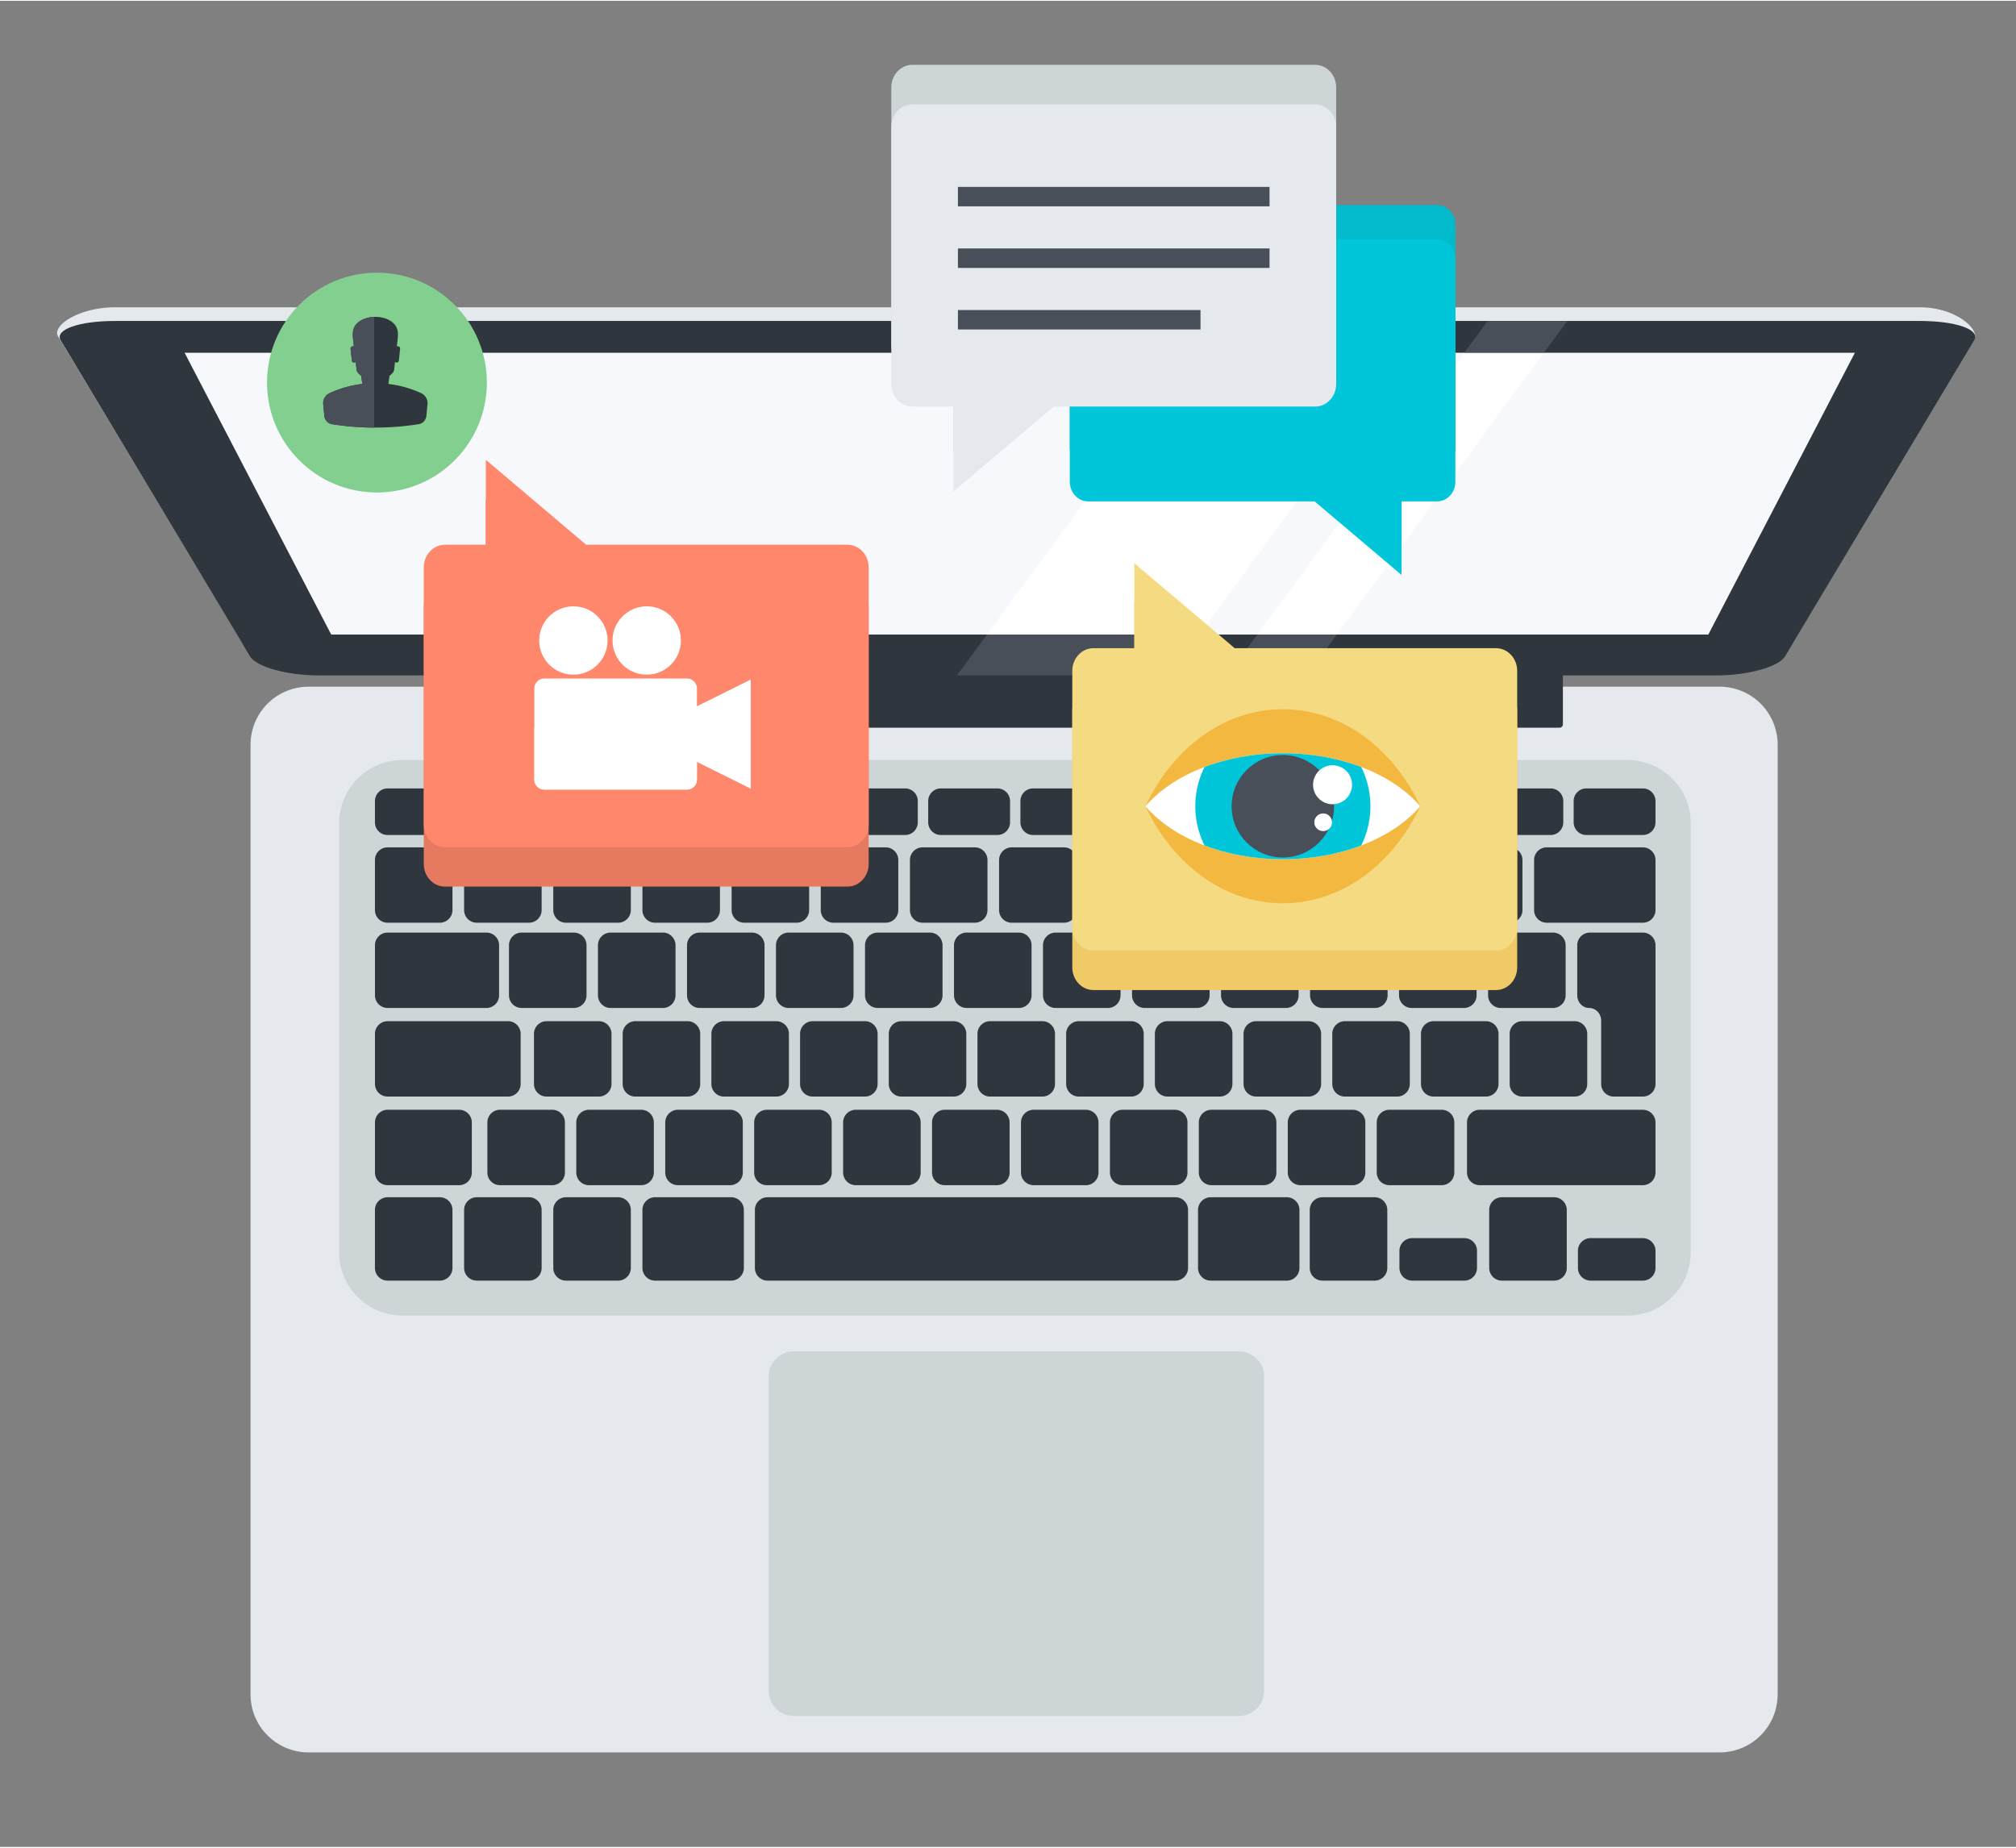 <?xml version="1.0"?>
<svg xmlns="http://www.w3.org/2000/svg" xmlns:xlink="http://www.w3.org/1999/xlink" viewBox="0 0 94.82 86.84" width="120" height="110"><rect x="0" y="0" width="94.82" height="86.84" fill="#808080" stroke="none"/><path fill="#E5E8EC" d="M90.294 14.416H5.421c-1.703 0-2.979.857-2.694 1.356l8.65 14.412c.284.5 2.107.906 3.612.906H80.724c1.504 0 3.33-.406 3.613-.906l8.525-14.221c.286-.5-.865-1.547-2.568-1.547zM83.609 79.668a2.726 2.726 0 01-2.726 2.726H14.509a2.726 2.726 0 01-2.725-2.726V34.992a2.728 2.728 0 012.725-2.728h66.375a2.727 2.727 0 012.726 2.728v44.676z"/><path fill="#30363D" d="M90.294 15.059H5.421c-1.703 0-2.854.404-2.571.904l8.901 14.861c.284.501 1.734.908 3.239.908H80.725c1.504 0 2.956-.407 3.24-.908l8.898-14.861c.285-.5-.866-.904-2.569-.904z"/><path fill="#CDD5D7" d="M79.52 58.877a2.977 2.977 0 01-2.967 2.968H18.919a2.978 2.978 0 01-2.968-2.968V38.682a2.977 2.977 0 012.968-2.969h57.634a2.976 2.976 0 012.967 2.969v20.195z"/><g fill="#30363D"><path d="M21.482 38.645a.595.595 0 01-.593.595h-2.661a.595.595 0 01-.593-.595v-1.003c0-.327.267-.593.593-.593h2.661c.327 0 .593.267.593.593v1.003zM25.819 38.645a.596.596 0 01-.593.595h-2.66a.597.597 0 01-.594-.595v-1.003c0-.327.268-.593.594-.593h2.66c.326 0 .593.267.593.593v1.003zM30.156 38.645a.596.596 0 01-.595.595h-2.66a.595.595 0 01-.592-.595v-1.003c0-.327.267-.593.592-.593h2.66c.328 0 .595.267.595.593v1.003zM34.493 38.645a.596.596 0 01-.593.595h-2.662a.595.595 0 01-.592-.595v-1.003c0-.327.267-.593.592-.593H33.9c.326 0 .593.267.593.593v1.003zM38.83 38.645a.595.595 0 01-.593.595h-2.66a.597.597 0 01-.595-.595v-1.003c0-.327.268-.593.595-.593h2.66c.327 0 .593.267.593.593v1.003zM43.167 38.645a.595.595 0 01-.593.595h-2.661a.596.596 0 01-.594-.595v-1.003c0-.327.268-.593.594-.593h2.661c.327 0 .593.267.593.593v1.003zM47.506 38.645a.596.596 0 01-.595.595h-2.66a.596.596 0 01-.594-.595v-1.003c0-.327.268-.593.594-.593h2.66c.327 0 .595.267.595.593v1.003zM51.842 38.645a.596.596 0 01-.594.595h-2.66a.596.596 0 01-.594-.595v-1.003c0-.327.267-.593.594-.593h2.66c.326 0 .594.267.594.593v1.003zM56.179 38.645a.596.596 0 01-.594.595h-2.66a.596.596 0 01-.594-.595v-1.003c0-.327.267-.593.594-.593h2.66c.326 0 .594.267.594.593v1.003zM60.516 38.645a.596.596 0 01-.594.595h-2.661a.597.597 0 01-.594-.595v-1.003c0-.327.268-.593.594-.593h2.661c.326 0 .594.267.594.593v1.003zM64.853 38.645a.596.596 0 01-.594.595h-2.662a.596.596 0 01-.592-.595v-1.003c0-.327.268-.593.592-.593h2.662c.327 0 .594.267.594.593v1.003zM69.19 38.645a.595.595 0 01-.593.595h-2.662a.597.597 0 01-.593-.595v-1.003c0-.327.268-.593.593-.593h2.662c.326 0 .593.267.593.593v1.003zM73.527 38.645a.596.596 0 01-.594.595h-2.661a.597.597 0 01-.593-.595v-1.003c0-.327.268-.593.593-.593h2.661c.326 0 .594.267.594.593v1.003zM77.864 38.645a.596.596 0 01-.593.595H74.61a.597.597 0 01-.595-.595v-1.003c0-.327.268-.593.595-.593h2.661c.325 0 .593.267.593.593v1.003zM21.281 42.775a.594.594 0 01-.593.591h-2.46a.594.594 0 01-.593-.591v-2.359c0-.329.267-.595.593-.595h2.46c.327 0 .593.267.593.595v2.359zM25.475 42.775a.594.594 0 01-.592.591h-2.46a.595.595 0 01-.594-.591v-2.359c0-.329.268-.595.594-.595h2.46c.325 0 .592.267.592.595v2.359zM29.67 42.775a.596.596 0 01-.595.591h-2.459a.595.595 0 01-.593-.591v-2.359c0-.329.268-.595.593-.595h2.459c.326 0 .595.267.595.595v2.359zM33.862 42.775a.594.594 0 01-.592.591h-2.46a.595.595 0 01-.594-.591v-2.359c0-.329.268-.595.594-.595h2.46c.325 0 .592.267.592.595v2.359zM38.057 42.775a.595.595 0 01-.593.591h-2.461a.594.594 0 01-.592-.591v-2.359c0-.329.267-.595.592-.595h2.461c.326 0 .593.267.593.595v2.359zM42.251 42.775a.594.594 0 01-.594.591h-2.459a.595.595 0 01-.594-.591v-2.359c0-.329.268-.595.594-.595h2.459c.327 0 .594.267.594.595v2.359zM46.445 42.775a.595.595 0 01-.593.591h-2.46a.595.595 0 01-.594-.591v-2.359c0-.329.267-.595.594-.595h2.46c.326 0 .593.267.593.595v2.359zM50.639 42.775a.596.596 0 01-.595.591h-2.46a.594.594 0 01-.593-.591v-2.359c0-.329.267-.595.593-.595h2.46c.326 0 .595.267.595.595v2.359zM54.831 42.775a.594.594 0 01-.593.591h-2.461a.595.595 0 01-.594-.591v-2.359c0-.329.267-.595.594-.595h2.461c.326 0 .593.267.593.595v2.359zM59.025 42.775a.595.595 0 01-.594.591h-2.459a.596.596 0 01-.595-.591v-2.359c0-.329.268-.595.595-.595h2.459c.326 0 .594.267.594.595v2.359zM63.218 42.775a.594.594 0 01-.593.591h-2.46a.595.595 0 01-.593-.591v-2.359c0-.329.267-.595.593-.595h2.46c.326 0 .593.267.593.595v2.359zM67.413 42.775a.595.595 0 01-.594.591h-2.461a.595.595 0 01-.594-.591v-2.359c0-.329.267-.595.594-.595h2.461c.326 0 .594.267.594.595v2.359zM71.607 42.775a.595.595 0 01-.594.591h-2.461a.595.595 0 01-.594-.591v-2.359c0-.329.267-.595.594-.595h2.461c.326 0 .594.267.594.595v2.359zM77.864 42.775a.595.595 0 01-.593.591h-4.524a.595.595 0 01-.593-.591v-2.359c0-.329.267-.595.593-.595h4.524c.325 0 .593.267.593.595v2.359zM23.474 46.782a.598.598 0 01-.594.595h-4.651a.596.596 0 01-.593-.595v-2.359c0-.325.267-.593.593-.593h4.651c.327 0 .594.268.594.593v2.359zM27.586 46.782a.597.597 0 01-.593.595h-2.461a.597.597 0 01-.593-.595v-2.359c0-.325.267-.593.593-.593h2.461c.326 0 .593.268.593.593v2.359zM31.772 46.782a.597.597 0 01-.593.595h-2.461a.597.597 0 01-.594-.595v-2.359c0-.325.268-.593.594-.593h2.461c.326 0 .593.268.593.593v2.359zM35.958 46.782a.597.597 0 01-.593.595h-2.459a.596.596 0 01-.593-.595v-2.359c0-.325.267-.593.593-.593h2.459c.327 0 .593.268.593.593v2.359zM40.144 46.782a.597.597 0 01-.593.595h-2.459a.597.597 0 01-.595-.595v-2.359c0-.325.268-.593.595-.593h2.459c.326 0 .593.268.593.593v2.359zM44.331 46.782a.597.597 0 01-.594.595h-2.458a.597.597 0 01-.594-.595v-2.359c0-.325.267-.593.594-.593h2.458c.327 0 .594.268.594.593v2.359zM48.518 46.782a.597.597 0 01-.593.595h-2.461a.598.598 0 01-.594-.595v-2.359c0-.325.268-.593.594-.593h2.461c.326 0 .593.268.593.593v2.359zM52.704 46.782a.597.597 0 01-.594.595h-2.46a.597.597 0 01-.594-.595v-2.359c0-.325.267-.593.594-.593h2.46c.327 0 .594.268.594.593v2.359zM56.892 46.782a.598.598 0 01-.594.595h-2.46a.597.597 0 01-.594-.595v-2.359c0-.325.267-.593.594-.593h2.46c.326 0 .594.268.594.593v2.359zM61.078 46.782a.598.598 0 01-.594.595h-2.461a.598.598 0 01-.594-.595v-2.359c0-.325.268-.593.594-.593h2.461c.326 0 .594.268.594.593v2.359zM69.45 46.782a.597.597 0 01-.594.595h-2.461a.597.597 0 01-.593-.595v-2.359c0-.325.268-.593.593-.593h2.461c.327 0 .594.268.594.593v2.359zM65.264 46.782a.598.598 0 01-.594.595h-2.459a.597.597 0 01-.594-.595v-2.359c0-.325.267-.593.594-.593h2.459c.326 0 .594.268.594.593v2.359zM73.638 46.782a.598.598 0 01-.595.595h-2.46a.597.597 0 01-.593-.595v-2.359c0-.325.267-.593.593-.593h2.46c.327 0 .595.268.595.593v2.359zM24.488 50.95a.594.594 0 01-.592.594h-5.667a.593.593 0 01-.593-.594v-2.358c0-.327.267-.594.593-.594h5.667c.326 0 .592.267.592.594v2.358zM28.761 50.95a.594.594 0 01-.594.594h-2.46a.594.594 0 01-.593-.594v-2.358c0-.327.268-.594.593-.594h2.46c.327 0 .594.267.594.594v2.358zM32.933 50.95a.594.594 0 01-.594.594H29.88a.594.594 0 01-.594-.594v-2.358c0-.327.268-.594.594-.594h2.459c.327 0 .594.267.594.594v2.358zM37.106 50.95a.595.595 0 01-.595.594h-2.458a.594.594 0 01-.594-.594v-2.358c0-.327.268-.594.594-.594h2.458c.327 0 .595.267.595.594v2.358zM41.277 50.95a.595.595 0 01-.593.594h-2.46a.594.594 0 01-.594-.594v-2.358c0-.327.268-.594.594-.594h2.46c.326 0 .593.267.593.594v2.358zM45.448 50.95a.595.595 0 01-.594.594h-2.459a.593.593 0 01-.593-.594v-2.358c0-.327.267-.594.593-.594h2.459c.327 0 .594.267.594.594v2.358zM49.62 50.95a.595.595 0 01-.594.594h-2.459a.594.594 0 01-.593-.594v-2.358c0-.327.268-.594.593-.594h2.459c.326 0 .594.267.594.594v2.358zM53.793 50.95a.595.595 0 01-.595.594H50.74a.594.594 0 01-.595-.594v-2.358c0-.327.267-.594.595-.594h2.458c.327 0 .595.267.595.594v2.358zM57.965 50.95a.595.595 0 01-.595.594h-2.458a.594.594 0 01-.594-.594v-2.358c0-.327.267-.594.594-.594h2.458c.327 0 .595.267.595.594v2.358zM62.137 50.95a.594.594 0 01-.594.594h-2.461a.594.594 0 01-.593-.594v-2.358c0-.327.267-.594.593-.594h2.461c.327 0 .594.267.594.594v2.358zM66.308 50.95a.594.594 0 01-.593.594h-2.46a.594.594 0 01-.593-.594v-2.358c0-.327.267-.594.593-.594h2.46c.326 0 .593.267.593.594v2.358zM70.481 50.95a.595.595 0 01-.594.594h-2.461a.593.593 0 01-.592-.594v-2.358c0-.327.266-.594.592-.594h2.461c.326 0 .594.267.594.594v2.358zM74.654 50.95a.595.595 0 01-.594.594h-2.461a.594.594 0 01-.594-.594v-2.358c0-.327.267-.594.594-.594h2.461c.326 0 .594.267.594.594v2.358z"/><path d="M74.778 43.83a.596.596 0 00-.594.593v2.359c0 .326.253.595.562.595s.562.268.562.593v2.98c0 .329.267.594.594.594h1.37a.595.595 0 00.593-.594v-6.527a.596.596 0 00-.593-.593h-2.494zM22.191 55.119a.596.596 0 01-.593.593h-3.369a.594.594 0 01-.593-.593V52.76c0-.327.267-.595.593-.595h3.369c.326 0 .593.268.593.595v2.359zM26.57 55.119a.595.595 0 01-.592.593h-2.462a.594.594 0 01-.593-.593V52.76c0-.327.266-.595.593-.595h2.462c.326 0 .592.268.592.595v2.359zM30.752 55.119a.595.595 0 01-.593.593h-2.46a.596.596 0 01-.594-.593V52.76c0-.327.268-.595.594-.595h2.46c.327 0 .593.268.593.595v2.359zM34.937 55.119a.596.596 0 01-.594.593h-2.461a.595.595 0 01-.593-.593V52.76c0-.327.268-.595.593-.595h2.461c.326 0 .594.268.594.595v2.359zM39.119 55.119a.596.596 0 01-.593.593h-2.46a.595.595 0 01-.595-.593V52.76c0-.327.268-.595.595-.595h2.46c.326 0 .593.268.593.595v2.359zM43.302 55.119a.595.595 0 01-.592.593h-2.461a.596.596 0 01-.594-.593V52.76c0-.327.268-.595.594-.595h2.461c.326 0 .592.268.592.595v2.359zM47.486 55.119a.596.596 0 01-.594.593H44.43a.595.595 0 01-.593-.593V52.76c0-.327.268-.595.593-.595h2.461c.326 0 .594.268.594.595v2.359zM51.667 55.119a.595.595 0 01-.594.593h-2.459a.595.595 0 01-.594-.593V52.76c0-.327.267-.595.594-.595h2.459c.328 0 .594.268.594.595v2.359zM55.851 55.119a.596.596 0 01-.594.593h-2.459a.595.595 0 01-.594-.593V52.76c0-.327.267-.595.594-.595h2.459c.326 0 .594.268.594.595v2.359zM60.033 55.119a.595.595 0 01-.592.593H56.98a.596.596 0 01-.595-.593V52.76c0-.327.268-.595.595-.595h2.461c.325 0 .592.268.592.595v2.359zM64.217 55.119a.596.596 0 01-.594.593h-2.46a.596.596 0 01-.594-.593V52.76c0-.327.268-.595.594-.595h2.46c.326 0 .594.268.594.595v2.359zM68.402 55.119a.596.596 0 01-.595.593h-2.461a.595.595 0 01-.593-.593V52.76c0-.327.267-.595.593-.595h2.461c.327 0 .595.268.595.595v2.359zM77.864 55.119a.596.596 0 01-.593.593h-7.677a.596.596 0 01-.595-.593V52.76c0-.327.268-.595.595-.595h7.677c.325 0 .593.268.593.595v2.359zM21.281 59.61a.595.595 0 01-.593.592h-2.46a.595.595 0 01-.593-.592v-2.735c0-.327.267-.595.593-.595h2.46c.327 0 .593.268.593.595v2.735zM25.475 59.61a.596.596 0 01-.592.592h-2.46a.596.596 0 01-.594-.592v-2.735c0-.327.268-.595.594-.595h2.46c.325 0 .592.268.592.595v2.735zM29.67 59.61a.597.597 0 01-.595.592h-2.459a.595.595 0 01-.593-.592v-2.735c0-.327.268-.595.593-.595h2.459c.326 0 .595.268.595.595v2.735zM34.986 59.61a.596.596 0 01-.594.592H30.81a.596.596 0 01-.594-.592v-2.735c0-.327.268-.595.594-.595h3.582c.327 0 .594.268.594.595v2.735zM61.118 59.61a.596.596 0 01-.594.592h-3.582a.596.596 0 01-.594-.592v-2.735c0-.327.267-.595.594-.595h3.582c.327 0 .594.268.594.595v2.735zM55.879 59.61a.596.596 0 01-.594.592H36.097a.595.595 0 01-.592-.592v-2.735c0-.327.267-.595.592-.595h19.188c.327 0 .594.268.594.595v2.735zM65.25 59.61a.596.596 0 01-.594.592h-2.461a.596.596 0 01-.593-.592v-2.735c0-.327.268-.595.593-.595h2.461c.327 0 .594.268.594.595v2.735zM69.469 59.61a.595.595 0 01-.593.592h-2.461a.596.596 0 01-.594-.592v-.812c0-.326.267-.594.594-.594h2.461c.326 0 .593.268.593.594v.812zM73.691 59.61a.596.596 0 01-.594.592h-2.46a.596.596 0 01-.594-.592v-2.735c0-.327.268-.595.594-.595h2.46c.326 0 .594.268.594.595v2.735zM77.864 59.61a.596.596 0 01-.593.592H74.81a.596.596 0 01-.594-.592v-.812c0-.326.268-.594.594-.594h2.461c.325 0 .593.268.593.594v.812z"/></g><path fill="#CDD5D7" d="M59.453 79.497a1.19 1.19 0 01-1.188 1.186H37.34a1.19 1.19 0 01-1.188-1.186v-14.78c0-.653.534-1.188 1.188-1.188h20.926c.653 0 1.188.534 1.188 1.188v14.78z"/><path fill="#F7F8FC" d="M76.448 16.555H8.683l6.895 13.255h64.771l6.893-13.255z"/><path fill="#30363D" d="M73.509 31.414a.162.162 0 00-.16-.162H22.15a.162.162 0 00-.161.162v2.617c0 .088.072.162.161.162h51.199c.087 0 .16-.073.16-.162v-2.617z"/><path fill="#FFF" d="M56.401 29.81l9.734-13.255h-9.98L46.421 29.81zM62.881 29.81l9.734-13.255h-3.746L59.136 29.81z"/><g fill="#484F59"><path d="M72.615 16.555l1.1-1.496H69.97l-1.101 1.496zM59.136 29.81l-1.412 1.921h3.745l1.412-1.921z"/></g><g fill="#484F59"><path d="M66.135 16.555l1.102-1.496h-9.981l-1.101 1.496zM46.421 29.81l-1.411 1.921h9.98l1.411-1.921z"/></g><g><path fill="#01BACC" d="M68.452 21.01c0 .511-.385.924-.861.924h-1.67v3.462l-4.091-3.462H51.177c-.475 0-.86-.413-.86-.924V10.531c0-.512.386-.924.86-.924h16.414c.477 0 .861.412.861.924V21.01z"/><path fill="#CDD5D7" d="M41.922 16.165c0 .589.444 1.064.994 1.064h1.925v3.996l4.719-3.996h12.29c.551 0 .996-.476.996-1.064V4.074c0-.59-.445-1.065-.996-1.065H42.915c-.55 0-.994.476-.994 1.065v12.091z"/><path fill="#01C6DA" d="M68.452 22.622c0 .51-.385.924-.861.924h-1.67v3.462l-4.091-3.462H51.177c-.475 0-.86-.414-.86-.924v-10.48c0-.512.386-.924.86-.924h16.414c.477 0 .861.412.861.924v10.48z"/><path fill="#E5E8EC" d="M41.922 18.023c0 .589.444 1.064.994 1.064h1.925v3.996l4.719-3.996h12.29c.551 0 .996-.475.996-1.064V5.932c0-.59-.445-1.065-.996-1.065H42.915c-.55 0-.994.475-.994 1.065v12.091z"/><path fill="#484F59" d="M45.055 8.753h14.656v.914H45.055zM45.055 11.648h14.656v.916H45.055zM45.055 14.545h11.409v.914H45.055z"/></g><path fill="#E67A61" d="M19.932 28.51c0-.59.444-1.066.994-1.066h1.925v-3.995l4.719 3.995h12.291c.55 0 .996.476.996 1.066V40.6c0 .59-.446 1.066-.996 1.066H20.926c-.55 0-.994-.476-.994-1.066V28.51z"/><path fill="#FF876C" d="M19.932 26.652c0-.589.444-1.066.994-1.066h1.925v-3.995l4.719 3.995h12.291c.55 0 .996.477.996 1.066v12.089c0 .59-.446 1.066-.996 1.066H20.926c-.55 0-.994-.477-.994-1.066V26.652z"/><g><circle fill="#82CF8F" cx="17.729" cy="17.958" r="5.17"/><path fill="#30363D" d="M19.853 18.476a5.112 5.112 0 00-1.586-.455l.055-.389c.122-.078.209-.192.217-.288l.042-.362a.104.104 0 00.18-.06l.057-.556a.103.103 0 00-.093-.114.091.091 0 00-.061.011l.037-.318c.01-.145.082-.532-.198-.782-.403-.396-1.293-.396-1.697 0-.279.25-.208.637-.198.782l.037.318c-.018-.011-.04-.015-.061-.011a.104.104 0 00-.094.114l.058.556c.005.058.057.1.115.093a.096.096 0 00.065-.033l.042.362c.007.095.095.209.216.288l.056.389a5.086 5.086 0 00-1.585.455.53.53 0 00-.258.476c.019.195.038.391.059.586.017.17.162.339.325.371 1.375.221 2.77.221 4.144 0a.443.443 0 00.326-.371l.058-.586a.533.533 0 00-.258-.476z"/><path fill="#484F59" d="M17.598 14.87c-.303.01-.602.108-.792.294-.279.25-.208.637-.198.782l.037.318c-.018-.011-.04-.015-.061-.011a.104.104 0 00-.094.114l.058.556c.005.058.057.1.115.093a.096.096 0 00.065-.033l.042.362c.007.095.095.209.216.288l.056.389a5.086 5.086 0 00-1.585.455.53.53 0 00-.258.476c.019.195.038.391.059.586.017.17.162.339.325.371.669.107 1.342.163 2.015.165V14.87z"/></g><g><path fill="#F0CA67" d="M50.434 33.377c0-.589.445-1.067.994-1.067h1.925v-3.994l4.72 3.994h12.29c.55 0 .996.478.996 1.067v12.091c0 .589-.446 1.065-.996 1.065H51.428c-.549 0-.994-.477-.994-1.065V33.377z"/><path fill="#F4DA80" d="M50.434 31.519c0-.59.445-1.067.994-1.067h1.925v-3.994l4.72 3.994h12.29c.55 0 .996.477.996 1.067v12.09c0 .589-.446 1.066-.996 1.066H51.428c-.549 0-.994-.478-.994-1.066v-12.09z"/><path fill="#F3B840" d="M60.337 33.323c-2.774 0-5.189 1.841-6.461 4.564 1.271 2.724 3.687 4.564 6.461 4.564 2.773 0 5.19-1.84 6.461-4.564-1.27-2.723-3.687-4.564-6.461-4.564z"/><defs><path id="a" d="M60.337 35.395c-2.774 0-5.189 1.004-6.461 2.492 1.271 1.488 3.687 2.492 6.461 2.492 2.773 0 5.19-1.004 6.461-2.492-1.27-1.488-3.687-2.492-6.461-2.492z"/></defs><use xlink:href="#a" overflow="visible" fill="#FFF"/><clipPath id="b"><use xlink:href="#a" overflow="visible"/></clipPath><circle clip-path="url(#b)" fill="#01C6DA" cx="60.338" cy="37.887" r="4.119"/><circle clip-path="url(#b)" fill="#484F59" cx="60.337" cy="37.887" r="2.41"/><circle fill="#FFF" cx="62.675" cy="36.876" r=".917"/><circle fill="#FFF" cx="62.234" cy="38.641" r=".417"/></g><g><g fill="#FFF"><path d="M32.779 36.631a.47.47 0 01-.471.472h-6.706a.47.47 0 01-.47-.472v-4.283c0-.259.21-.47.47-.47h6.706a.47.47 0 01.471.47v4.283z"/><path d="M32.733 33.207l2.578-1.281V37.053l-2.578-1.282z"/><circle cx="26.968" cy="30.09" r="1.608"/><circle cx="30.418" cy="30.09" r="1.608"/><g><path d="M32.733 34.173h-7.602v2.458c0 .262.21.472.47.472h6.706a.47.47 0 00.471-.472v-.836l-.045-.023v-1.599z"/><path d="M32.733 34.807v.964l.046.023 2.532 1.259v-2.246z"/></g></g></g></svg>
